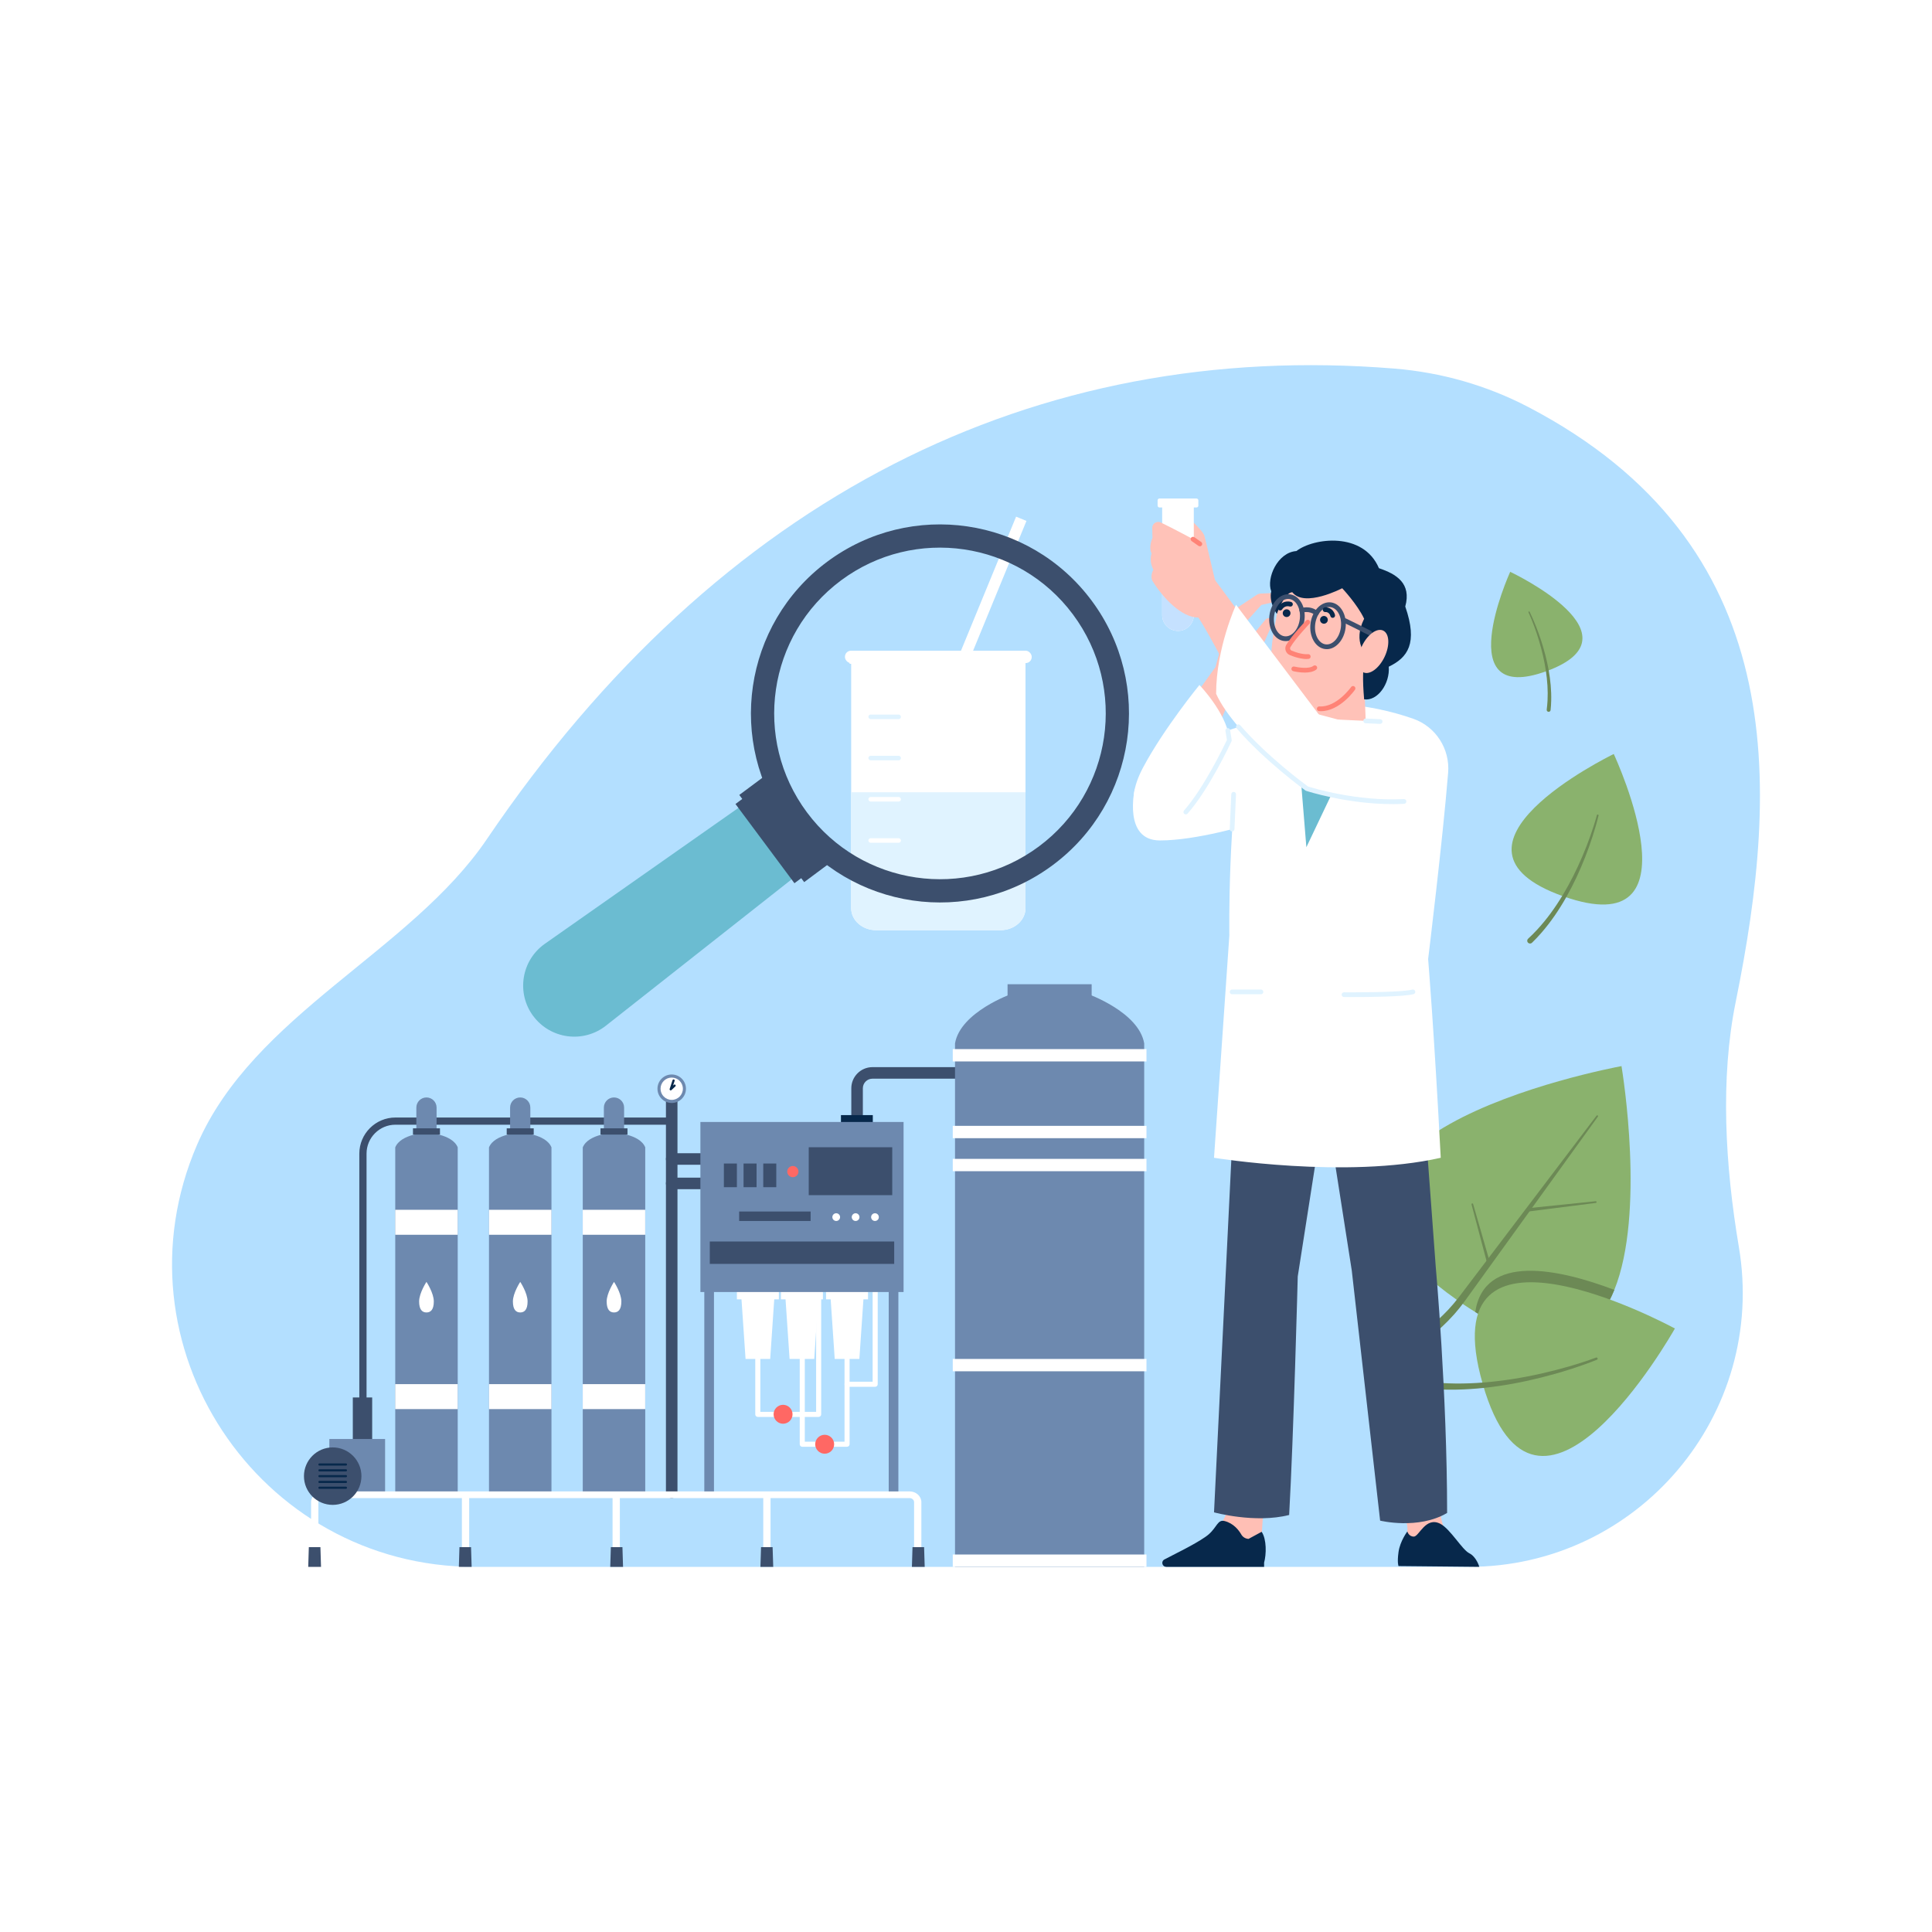 <?xml version="1.0" encoding="UTF-8"?>
<svg id="_レイヤー_2" data-name="レイヤー 2" xmlns="http://www.w3.org/2000/svg" viewBox="0 0 800 800">
  <defs>
    <style>
      .cls-1 {
        fill: #3c4f6d;
      }

      .cls-2 {
        fill: #07284b;
      }

      .cls-3 {
        fill: #ffc2b8;
      }

      .cls-4 {
        fill: #6d89af;
      }

      .cls-5 {
        fill: #8ab26d;
      }

      .cls-6 {
        fill: #fff;
      }

      .cls-7 {
        fill: #6bbcd1;
      }

      .cls-8 {
        fill: #c5e1ff;
      }

      .cls-9 {
        fill: #ff6864;
      }

      .cls-10 {
        fill: #ff8376;
      }

      .cls-11 {
        fill: #e0f3ff;
      }

      .cls-12 {
        fill: #b3dfff;
      }

      .cls-13 {
        fill: #ffbfb5;
      }

      .cls-14 {
        fill: #6c8955;
      }
    </style>
  </defs>
  <g id="_Layer_" data-name="&amp;lt;Layer&amp;gt;">
    <rect class="cls-6" width="800" height="800"/>
    <g>
      <path class="cls-12" d="M196.75,648.8h411.38c70.25,0,123.58-63.16,111.9-132.43-5.71-33.9-7.77-69.73-1.31-101.51,18.35-90.32,22.46-189.69-85.83-246.29-17.24-9.01-36.14-14.38-55.53-15.95-148.42-12.06-279.48,52.71-375.75,194.84-31.6,46.65-96.74,72.63-120.02,126.59-35.65,82.64,25.15,174.76,115.15,174.76Z"/>
      <g>
        <path class="cls-5" d="M668.23,312.25v-.04s0,0-.01.01c0-.02-.01-.03-.01-.03l-.02.04c-2.35,1.15-78.2,38.53-20.92,58.9h0s.01,0,.02,0c0,0,.01,0,.02,0h0c57.31,20.32,22.02-56.53,20.92-58.9Z"/>
        <path class="cls-14" d="M661.67,337.29c-.19-.05-.39.07-.44.26h0c-.78,2.9-1.71,5.76-2.71,8.59-1,2.83-2.09,5.63-3.27,8.39-2.34,5.52-5.02,10.9-8.11,16.03-3.08,5.12-6.57,10-10.6,14.36-1.21,1.31-2.46,2.57-3.77,3.77-.51.47-.5,1.29.04,1.74h0c.46.38,1.13.36,1.56-.06,1.32-1.28,2.58-2.62,3.79-4,4.03-4.61,7.45-9.68,10.44-14.96,2.99-5.29,5.55-10.79,7.76-16.43,1.11-2.82,2.13-5.66,3.06-8.54.93-2.88,1.79-5.77,2.5-8.72.05-.2-.07-.39-.27-.44Z"/>
      </g>
      <g>
        <path class="cls-5" d="M625.37,236.77v-.03s-.01,0-.02.02c-.01,0-.02,0-.02,0v.03c-.74,1.67-24.9,55.75,15.09,41.1h0s0,0,.01,0c0,0,0,0,.01,0h0c39.97-14.69-13.42-40.31-15.08-41.1Z"/>
        <path class="cls-14" d="M633.04,253.2c-.12.06-.18.21-.12.34h0c.87,1.91,1.65,3.87,2.38,5.84.73,1.97,1.39,3.97,1.99,5.98,1.21,4.03,2.17,8.12,2.8,12.27.63,4.14.93,8.33.71,12.48-.06,1.24-.18,2.48-.34,3.72-.07.49.31.92.8.92h0c.42,0,.77-.31.81-.73.14-1.28.22-2.57.25-3.85.11-4.29-.31-8.55-1.06-12.74-.75-4.19-1.84-8.3-3.16-12.33-.66-2.01-1.38-4.01-2.17-5.97-.79-1.97-1.62-3.91-2.55-5.82-.06-.13-.22-.18-.34-.12Z"/>
      </g>
      <g>
        <rect class="cls-6" x="321.86" y="280.16" width="146.37" height="4.64" transform="translate(-16.42 540.46) rotate(-67.65)"/>
        <path class="cls-6" d="M424.64,270.96v105.09c0,5.03-4.64,9.12-10.35,9.12h-51.5c-5.71,0-10.34-4.09-10.34-9.12v-105.09h72.19Z"/>
        <path class="cls-11" d="M424.64,328.07v47.98c0,5.03-4.64,9.12-10.35,9.12h-51.5c-5.71,0-10.34-4.09-10.34-9.12v-47.98h72.19Z"/>
        <rect class="cls-11" x="359.58" y="295.89" width="13.47" height="1.87" rx=".91" ry=".91"/>
        <rect class="cls-11" x="359.58" y="312.96" width="13.47" height="1.87" rx=".91" ry=".91"/>
        <rect class="cls-6" x="359.58" y="330.03" width="13.47" height="1.87" rx=".91" ry=".91"/>
        <rect class="cls-6" x="359.58" y="347.1" width="13.47" height="1.87" rx=".91" ry=".91"/>
        <rect class="cls-6" x="359.58" y="363.44" width="13.47" height="1.87" rx=".91" ry=".91"/>
        <rect class="cls-6" x="349.88" y="269.44" width="77.33" height="5.13" rx="2.5" ry="2.5"/>
        <path class="cls-6" d="M423.97,274.89h-71.53c-.15,0-.3-.01-.45-.03-.18-.03-.3-.19-.27-.37.03-.18.19-.3.37-.27.11.02.23.03.35.03h71.53c.18,0,.32.14.32.32s-.14.32-.32.32Z"/>
      </g>
      <g>
        <g>
          <path class="cls-7" d="M220.81,420.74h0c-7.11-9.56-4.93-23.1,4.82-29.95l89.99-63.18,21.63,29.06-86.36,68.05c-9.36,7.37-22.95,5.57-30.07-3.99Z"/>
          <rect class="cls-1" x="316.15" y="327.12" width="5.99" height="40.89" transform="translate(-144.38 259.27) rotate(-36.66)"/>
          <rect class="cls-1" x="318.22" y="320.72" width="13.52" height="45" transform="translate(-140.64 261.89) rotate(-36.66)"/>
        </g>
        <path class="cls-1" d="M452.01,248.69c-25.81-34.68-74.84-41.87-109.52-16.06-34.68,25.81-41.87,74.84-16.07,109.52,25.81,34.68,74.84,41.87,109.52,16.06,34.68-25.81,41.87-74.84,16.07-109.52ZM430.2,350.49c-30.41,22.63-73.42,16.33-96.05-14.09-22.63-30.42-16.33-73.42,14.09-96.06,30.41-22.63,73.42-16.33,96.05,14.09,22.63,30.42,16.33,73.42-14.09,96.06Z"/>
      </g>
      <g>
        <g>
          <path class="cls-5" d="M603.2,538.22c.08.06.16.11.24.17.01,0,.02.02.03.02.01,0,.02.02.04.02.72.5,1.43.99,2.14,1.47,1.78,1.2,3.51,2.33,5.21,3.37,11.6,7.15,21.18,10.59,29.07,11.17,14.51,1.07,23.34-7.5,28.53-20.34,12.84-31.76,3.46-89.66,2.98-92.58l.05-.07s-.02,0-.06,0c0-.04,0-.06,0-.06l-.05.07c-4.86.91-161.91,30.74-68.17,96.75Z"/>
          <path class="cls-14" d="M661.58,461.9c-.15-.11-.37-.08-.48.07l-37.1,48.91-18.55,24.45-1.16,1.53-1.17,1.47c-.39.49-.77.99-1.18,1.46l-1.25,1.41-.62.7c-.1.12-.21.24-.31.35l-.33.34-1.31,1.34-.66.67c-.22.22-.46.43-.68.64l-1.38,1.27c-.23.21-.45.43-.69.63l-.72.6-1.44,1.2c-.24.2-.48.39-.73.58l-.75.56-1.49,1.13-1.55,1.05-.77.53c-.26.18-.51.36-.78.51l-1.59.98-.8.49c-.26.17-.54.3-.82.46-2.53,1.42-5.15,2.69-7.84,3.78-1.18.48-1.57,1.95-.79,2.96h0c.54.68,1.47.92,2.26.57,2.81-1.22,5.54-2.62,8.17-4.19.28-.17.57-.32.85-.5l.83-.53,1.65-1.07c.28-.17.54-.37.81-.56l.8-.57,1.6-1.15,1.54-1.22.77-.61c.26-.2.51-.41.76-.63l1.48-1.29.74-.65c.25-.21.47-.45.71-.68l1.41-1.37c.23-.23.47-.45.7-.69l.67-.72,1.34-1.43.34-.36c.11-.12.21-.25.32-.37l.63-.75,1.26-1.5c.42-.5.8-1.03,1.2-1.55l1.18-1.56,1.12-1.56,17.96-24.89,35.92-49.78c.11-.15.08-.36-.07-.47Z"/>
          <path class="cls-14" d="M660.81,498.1l-28.08,3.58c-.38.05-.73-.22-.78-.6-.05-.38.22-.73.6-.78,0,0,.01,0,.02,0l28.16-2.89c.19-.02.36.12.38.31.02.18-.11.35-.3.37Z"/>
          <path class="cls-14" d="M609.99,498.56l6.97,24.25c.09.32-.09.65-.41.74-.32.09-.65-.09-.74-.41,0,0,0,0,0-.01l-6.48-24.39c-.05-.18.06-.37.24-.42.18-.05.37.06.42.24Z"/>
        </g>
        <path class="cls-14" d="M610.86,543.28c11.6,7.15,21.18,10.59,29.07,11.17,14.51,1.07,23.34-7.5,28.53-20.34-22.9-8.67-53.87-15.45-57.6,9.17Z"/>
        <g>
          <path class="cls-5" d="M693.53,550.15l.06-.02s-.01,0-.04-.02c.01-.02.02-.04.02-.04l-.06.02c-3.05-1.65-101.81-54.49-79.56,22.91h0s0,.02,0,.03c0,0,0,.02,0,.03h0c22.33,77.38,77.85-19.9,79.56-22.91Z"/>
          <path class="cls-14" d="M661.51,562.41c-.1-.24-.37-.36-.62-.27h-.01c-3.71,1.4-7.52,2.6-11.33,3.71-3.82,1.1-7.68,2.09-11.56,2.96-7.76,1.74-15.62,3-23.51,3.64-7.89.63-15.84.63-23.64-.34-2.34-.29-4.66-.67-6.96-1.15-.91-.19-1.77.46-1.84,1.38h0c-.06.79.49,1.49,1.26,1.63,2.4.43,4.82.76,7.23.99,8.07.78,16.17.56,24.17-.29,8-.86,15.9-2.35,23.68-4.31,3.89-.98,7.74-2.07,11.56-3.29,3.82-1.22,7.59-2.52,11.32-4.04.25-.1.37-.38.27-.63Z"/>
        </g>
      </g>
      <g>
        <path class="cls-6" d="M530.99,295.17l-26.57,8.58-34.54,23.01s-4.94,21.25,10.43,21.25,36.77-6.58,36.77-6.58l13.92-46.26Z"/>
        <path class="cls-13" d="M579.1,619.13s3.69,10.39,3.69,13.89-1.38,8.88-1.38,8.88l20.71-.31s-3.82-6.4-5.2-12.12c-1.37-5.71-2.56-21.67-2.56-21.67l-15.27,11.32Z"/>
        <path class="cls-13" d="M524.54,619.1c-1.45.82-1.92,14.95-2.5,22.21l-23.18-1.84c9.22-9.83,10.33-13.45,12.51-31.67l13.17,11.3Z"/>
        <path class="cls-2" d="M482.92,648.8c-1.58,0-2.24-2.02-.97-2.95l5.59-2.89s9.77-4.84,12.95-7.61c3.51-3.06,3.68-6.27,6.64-5.51,3.65.95,5.81,3.73,6.87,5.57.62,1.08,1.75,1.75,3,1.81l5.42-2.94c2.11,3.1,1.97,9.37,1.02,12.77v1.75s-40.52,0-40.52,0Z"/>
        <path class="cls-2" d="M582.75,634.14s-3.02,4-3.65,8.51c-.63,4.5,0,5.82,0,5.82l33.45.33s-1.15-4.13-4.15-5.63c-3-1.5-7.82-10.03-11.99-12.2-6.09-3.16-8.8,5.3-10.97,5.3s-2.69-2.13-2.69-2.13Z"/>
        <path class="cls-1" d="M511.24,452.18l-8.54,174.05s16.99,4.69,31.11,1.09c1.84-32.38,3.56-98.77,3.56-98.77l12.56-80.29-38.68,3.92Z"/>
        <path class="cls-1" d="M548.64,455.12l11.1,70.97,11.74,103.57s15.76,3.87,27.74-3.18c0-49.37-4.72-102.11-4.72-102.11l-5.22-70.6-40.65,1.34Z"/>
        <path class="cls-6" d="M548.64,291.23s-23.87,3.99-33.55,10.13c-6.86,36.84-6.04,85.94-6.04,85.94l-6.35,92.11s54.59,8.9,93.88,0c-2.76-52.8-5.22-82.27-5.22-82.27,0,0,6.02-49.13,8.28-77.16.8-9.87-5.1-19.08-14.44-22.36-19.34-6.79-36.57-6.39-36.57-6.39Z"/>
        <path class="cls-3" d="M541.08,263.41c2.32,9.73,1.68,19.9-2,30.55l26.52,7.09-1.14-30.65-23.39-6.99Z"/>
        <path class="cls-3" d="M533.21,240.68s-3.9,8.3-4.82,15.56c-1.81,8.85-2.69,17.24-1.59,23.89,1.28,7.74,8.25,13.27,16.09,12.95,8.04-.33,15.09-2.77,20.57-12.92,6.6-21.02,5.72-26.83,5.72-26.83l-10.05-13.98-25.93,1.32Z"/>
        <path class="cls-7" d="M536.88,301.05c0,.06,4.06,49.76,4.06,49.76l24.67-51.86c-.24.15-14.54,4.61-28.48-2.59-.08-.04-.16,4.74-.24,4.69Z"/>
        <path class="cls-3" d="M503.22,240.7s-3.82-16.34-4.48-18.78c-.66-2.44-8.24-9.03-8.24-9.03l-.86,3.76,4.35,6.59,1.38,10.94,7.84,6.52Z"/>
        <g>
          <path class="cls-6" d="M481.23,208.24v46.46c0,3.62,2.93,6.55,6.55,6.55s6.55-2.93,6.55-6.55v-46.46h-13.09Z"/>
          <rect class="cls-6" x="479.34" y="206.42" width="16.87" height="3.71" rx=".74" ry=".74"/>
          <path class="cls-8" d="M481.23,223.85v30.85c0,3.62,2.93,6.55,6.55,6.55s6.55-2.93,6.55-6.55v-30.85h-13.09Z"/>
        </g>
        <path class="cls-3" d="M484.49,302.39l18.81-26.17,5.52-20.26c.43-1.57,1.42-2.94,2.78-3.84l8.78-5.8c.5-.33,1.07-.51,1.67-.54l7.19-.28c.96-.04,1.75.73,1.75,1.68h0c0,.79-.54,1.47-1.31,1.64l-7.38,1.68-5.59,6.19-1.72,10.75,9.02-10.87c.47-.56,1.24-.76,1.92-.49h0c.89.35,1.3,1.37.92,2.25l-6.18,13.93c-.77,1.73-1.87,3.29-3.24,4.59l-4.67,4.44-10.49,24.6-17.77-3.51Z"/>
        <path class="cls-3" d="M523.6,267.85l-20.38-27.52-9.22-17.09s-8.61-4.63-13.34-6.89c-1.61-.77-3.49.37-3.54,2.16-.03.99.11,4.22.11,4.22,0,0-1.77,3.61-.39,6.45-1.12,3.62.75,6.69.75,6.69,0,0-1.74,3.05-.07,5.16,4.02,6.39,11.62,14.69,18.69,14.69,4.7,6.98,14.96,27.21,14.96,27.21l12.42-15.08Z"/>
        <path class="cls-6" d="M511.82,250.43s-8.25,17.88-8.25,36.86c8.25,18.12,37.58,39.25,37.58,39.25,0,0,28.34,9.36,53.17,3.53,5.12-6.56,3.94-14.43,1.6-20.52-2.3-5.97-7.9-10.03-14.29-10.32l-34.16-1.55-35.65-47.25Z"/>
        <path class="cls-11" d="M571.49,299.75s-.03,0-.05,0l-5.99-.27c-.54-.02-.96-.48-.93-1.02.02-.54.48-.96,1.02-.93l5.99.27c.54.02.96.48.93,1.02-.02.52-.46.93-.98.93Z"/>
        <path class="cls-11" d="M576.52,332.96c-18.82,0-35.5-5.43-35.68-5.49-.09-.03-.18-.08-.27-.13-.17-.12-16.85-12.19-28.52-25.77-.35-.41-.31-1.03.1-1.38.41-.35,1.03-.31,1.38.1,11,12.79,26.52,24.24,28.06,25.37,1.8.57,20.29,6.25,39.72,5.22.54-.03,1,.39,1.03.93.03.54-.39,1-.93,1.03-1.64.09-3.28.13-4.9.13Z"/>
        <path class="cls-2" d="M534.35,254.1c-.11.88-.91,1.5-1.79,1.39-.88-.11-1.5-.91-1.39-1.79.11-.88.91-1.5,1.79-1.39.88.11,1.5.91,1.39,1.79Z"/>
        <path class="cls-2" d="M549.8,256.86c-.11.88-.91,1.5-1.79,1.39-.88-.11-1.5-.91-1.39-1.79.11-.88.91-1.5,1.79-1.39s1.5.91,1.39,1.79Z"/>
        <path class="cls-2" d="M528.72,254.19s-3.41-4.59-2.33-9.36c-2.09-5.41,2.6-16.12,10.42-16.65,7.11-5.51,27.71-8.13,34.18,7.1,7.22,2.42,13.54,6.23,10.9,15.87,5.31,15.28,1,21.15-6.83,24.91.53,7.07-4.65,14.31-10.2,13.53-1.47-16.76,1.18-18.14,1.18-18.14,0,0-6.15-5.34-1.18-15.24-2.87-6.07-9.09-12.63-9.09-12.63,0,0-15.6,8.16-20.64,1.66-3.33.05-6.41,8.97-6.41,8.97Z"/>
        <path class="cls-1" d="M532.37,265.46c-.23,0-.46-.01-.7-.04-4-.51-6.71-5.25-6.03-10.58.67-5.33,4.48-9.25,8.48-8.74,4,.51,6.71,5.25,6.03,10.58-.63,5.02-4.05,8.79-7.78,8.79ZM533.4,248c-2.76,0-5.31,3.05-5.82,7.08-.54,4.26,1.41,8.02,4.34,8.39,2.93.37,5.75-2.79,6.29-7.05h0c.54-4.26-1.41-8.02-4.34-8.39-.16-.02-.31-.03-.47-.03Z"/>
        <path class="cls-1" d="M549.39,268.8c-.23,0-.46-.01-.7-.04-4-.51-6.71-5.25-6.03-10.58.67-5.33,4.48-9.24,8.48-8.74,4,.51,6.71,5.25,6.03,10.58h0c-.63,5.02-4.05,8.79-7.78,8.79ZM550.42,251.35c-2.76,0-5.31,3.05-5.82,7.08-.54,4.26,1.41,8.02,4.34,8.39,2.93.37,5.75-2.79,6.29-7.05.54-4.26-1.41-8.02-4.34-8.39-.16-.02-.31-.03-.47-.03ZM556.2,259.89h0,0Z"/>
        <path class="cls-1" d="M567.19,263.09c-.15,0-.3-.03-.44-.11-3.84-1.95-10.12-5.1-10.84-5.38-.46-.13-.77-.58-.71-1.07.07-.54.56-.92,1.09-.85.2.03.54.07,11.35,5.55.48.24.67.83.43,1.31-.17.34-.52.54-.87.54ZM556.04,257.63h0,0ZM556.04,257.63s0,0,0,0c0,0,0,0,0,0Z"/>
        <path class="cls-3" d="M573.33,271.98c-2.27,4.78-6.21,7.65-8.8,6.42-2.59-1.23-2.85-6.1-.59-10.87,2.27-4.78,6.21-7.65,8.8-6.42,2.59,1.23,2.85,6.1.59,10.87Z"/>
        <path class="cls-10" d="M540.28,278.5c-2.28,0-4.4-.49-4.79-.59-.52-.13-.85-.66-.72-1.18.13-.52.66-.85,1.18-.72,1.59.39,6.1,1.09,7.89-.29.43-.33,1.04-.25,1.37.17s.25,1.04-.17,1.37c-1.23.95-3.04,1.24-4.77,1.24Z"/>
        <path class="cls-1" d="M545.12,254.87c-.22,0-.43-.07-.61-.22-2.38-1.91-5.03-1.02-5.14-.98-.51.18-1.07-.09-1.25-.59-.18-.51.08-1.06.59-1.25.15-.05,3.77-1.32,7.02,1.3.42.34.49.95.15,1.38-.19.24-.48.37-.76.37Z"/>
        <path class="cls-6" d="M496.66,283.64s10.85,11.21,12.39,21.78c-10.89,27.15-18.54,38.77-27.82,37.85-9.28-.92-16.67-9.02-7.9-25.48,8.67-16.27,23.33-34.15,23.33-34.15Z"/>
        <path class="cls-6" d="M543.21,361.38c0,1.57-1.27,2.84-2.84,2.84s-2.84-1.27-2.84-2.84,1.27-2.84,2.84-2.84,2.84,1.27,2.84,2.84Z"/>
        <path class="cls-6" d="M540.94,409.27c0,1.57-1.27,2.84-2.84,2.84s-2.84-1.27-2.84-2.84,1.27-2.84,2.84-2.84,2.84,1.27,2.84,2.84Z"/>
        <path class="cls-6" d="M541.02,458.38c0,1.57-1.27,2.84-2.84,2.84s-2.84-1.27-2.84-2.84,1.27-2.84,2.84-2.84,2.84,1.27,2.84,2.84Z"/>
        <path class="cls-10" d="M541.07,272.89c-1.19,0-3.62-.22-7.04-1.67-.79-.33-1.39-.99-1.66-1.81-.26-.81-.17-1.69.27-2.42,2.45-4.09,7.94-9.79,8.17-10.04.38-.39.99-.4,1.38-.03.39.38.4.99.03,1.38-.06.06-5.56,5.79-7.9,9.68-.15.24-.18.53-.09.8.09.28.29.5.56.61,4.28,1.81,6.78,1.49,6.8,1.49.53-.07,1.03.3,1.11.83.08.53-.28,1.03-.82,1.11-.04,0-.31.05-.81.05Z"/>
        <path class="cls-10" d="M546.91,294.48c-.23,0-.46,0-.7-.02-.54-.03-.95-.5-.91-1.04.03-.54.5-.95,1.04-.91,7.09.46,13.07-7.95,13.13-8.03.31-.44.92-.55,1.36-.24.44.31.55.92.24,1.36-.26.37-6.3,8.89-14.16,8.89Z"/>
        <path class="cls-11" d="M560.39,412.87c-2.18,0-3.65-.01-3.88-.02-.54,0-.97-.45-.97-.99,0-.54.44-.97.98-.97,0,0,0,0,.01,0,.23,0,23.18.21,28.29-1.12.52-.14,1.06.18,1.19.7.14.52-.18,1.06-.7,1.19-4.07,1.06-18.04,1.2-24.93,1.2Z"/>
        <path class="cls-11" d="M491.02,337.22c-.23,0-.46-.08-.65-.25-.4-.36-.44-.98-.08-1.38,8.21-9.27,16.63-26.81,17.75-29.19l-.61-3.78c-.09-.53.28-1.04.81-1.12.53-.09,1.04.28,1.12.81l.65,4.08c.03.19,0,.39-.08.57-.37.8-9.22,19.82-18.19,29.94-.19.22-.46.33-.73.33Z"/>
        <path class="cls-11" d="M510.18,344.3s-.03,0-.04,0c-.54-.02-.96-.48-.93-1.02l.64-14.44c.02-.54.48-.96,1.02-.93.54.02.96.48.93,1.02l-.64,14.44c-.02.53-.46.94-.98.94Z"/>
        <path class="cls-11" d="M522.14,411.7h-11.96c-.54,0-.98-.44-.98-.98s.44-.98.98-.98h11.96c.54,0,.98.44.98.98s-.44.98-.98.98Z"/>
        <path class="cls-10" d="M496.83,226.2c-.19,0-.39-.06-.56-.17l-2.84-1.98c-.44-.31-.55-.92-.24-1.36.31-.44.92-.55,1.36-.24l2.84,1.98c.44.31.55.92.24,1.36-.19.27-.49.42-.8.42Z"/>
        <path class="cls-2" d="M551.84,255.84c-.43,0-.82-.28-.94-.72-.47-1.72-1.84-1.71-2.11-1.68-.53.04-1.01-.35-1.06-.89-.05-.53.34-1.01.87-1.06,1.12-.11,3.44.39,4.19,3.11.14.52-.16,1.06-.68,1.2-.09.02-.17.04-.26.04Z"/>
        <path class="cls-2" d="M530.1,252.78c-.17,0-.33-.04-.49-.13-.46-.27-.63-.86-.36-1.33.61-1.07,2.51-2.87,5.37-2.07.52.15.82.69.68,1.21-.15.52-.68.82-1.21.68-2.05-.57-3.04.98-3.15,1.16-.18.31-.51.48-.85.48Z"/>
      </g>
      <g>
        <path class="cls-1" d="M150.28,584.97c-.83,0-1.49-.67-1.49-1.49v-105.79c0-8.24,6.71-14.95,14.95-14.95h113.87c.82,0,1.49.67,1.49,1.49s-.67,1.49-1.49,1.49h-113.87c-6.6,0-11.96,5.37-11.96,11.96v105.79c0,.82-.67,1.49-1.49,1.49Z"/>
        <path class="cls-1" d="M278.14,620.33c-1.32,0-2.39-1.07-2.39-2.39v-164.75c0-1.32,1.07-2.39,2.39-2.39s2.39,1.07,2.39,2.39v164.75c0,1.32-1.07,2.39-2.39,2.39Z"/>
        <circle class="cls-4" cx="278.14" cy="450.82" r="5.9"/>
        <path class="cls-6" d="M282.76,450.82c0,2.55-2.07,4.62-4.62,4.62s-4.62-2.07-4.62-4.62,2.07-4.62,4.62-4.62,4.62,2.07,4.62,4.62Z"/>
        <path class="cls-2" d="M277.72,451.51c-.08,0-.17-.02-.24-.07-.17-.11-.25-.32-.19-.52l1.2-3.65c.08-.23.33-.36.57-.29.24.08.36.33.29.57l-.65,1.97.34-.32c.18-.17.46-.16.63.02.17.18.16.46-.02.63l-1.63,1.54c-.09.08-.2.12-.31.12Z"/>
        <g>
          <path class="cls-4" d="M180.78,469.05h-8.38v-10.43c0-2.31,1.88-4.19,4.19-4.19h0c2.31,0,4.19,1.88,4.19,4.19v10.43Z"/>
          <path class="cls-4" d="M189.53,475.11v143.84h-25.87v-143.84c2.32-5.7,12.94-6.06,12.94-6.06,0,0,10.62.36,12.94,6.06Z"/>
          <rect class="cls-1" x="171" y="467.22" width="11.18" height="2.59"/>
          <rect class="cls-6" x="163.65" y="500.95" width="25.87" height="10.34"/>
          <rect class="cls-6" x="163.65" y="573.14" width="25.87" height="10.34"/>
          <path class="cls-6" d="M179.63,538.9c0,3.49-1.36,4.56-3.04,4.56s-3.04-1.07-3.04-4.56,3.04-8.1,3.04-8.1c0,0,3.04,4.6,3.04,8.1Z"/>
        </g>
        <g>
          <path class="cls-4" d="M219.6,469.05h-8.38v-10.43c0-2.31,1.87-4.19,4.19-4.19h0c2.31,0,4.19,1.88,4.19,4.19v10.43Z"/>
          <path class="cls-4" d="M228.35,475.11v143.84h-25.87v-143.84c2.32-5.7,12.94-6.06,12.94-6.06,0,0,10.62.36,12.94,6.06Z"/>
          <rect class="cls-1" x="209.82" y="467.22" width="11.18" height="2.59"/>
          <rect class="cls-6" x="202.48" y="500.95" width="25.87" height="10.34"/>
          <rect class="cls-6" x="202.48" y="573.14" width="25.87" height="10.34"/>
          <path class="cls-6" d="M218.46,538.9c0,3.49-1.36,4.56-3.04,4.56s-3.04-1.07-3.04-4.56,3.04-8.1,3.04-8.1c0,0,3.04,4.6,3.04,8.1Z"/>
        </g>
        <g>
          <path class="cls-4" d="M258.43,469.05h-8.38v-10.43c0-2.31,1.88-4.19,4.19-4.19h0c2.31,0,4.19,1.88,4.19,4.19v10.43Z"/>
          <path class="cls-4" d="M267.18,475.11v143.84h-25.87v-143.84c2.32-5.7,12.94-6.06,12.94-6.06,0,0,10.62.36,12.94,6.06Z"/>
          <rect class="cls-1" x="248.65" y="467.22" width="11.18" height="2.59"/>
          <rect class="cls-6" x="241.3" y="500.95" width="25.87" height="10.34"/>
          <rect class="cls-6" x="241.3" y="573.14" width="25.87" height="10.34"/>
          <path class="cls-6" d="M257.29,538.9c0,3.49-1.36,4.56-3.04,4.56s-3.04-1.07-3.04-4.56,3.04-8.1,3.04-8.1c0,0,3.04,4.6,3.04,8.1Z"/>
        </g>
        <rect class="cls-1" x="146.09" y="578.66" width="8.02" height="20.68"/>
        <rect class="cls-4" x="136.38" y="595.86" width="23.08" height="23.08"/>
        <path class="cls-6" d="M376.68,617.56h-243c-2.68,0-4.87,2-4.87,4.46v23.78c0,.77.68,1.39,1.51,1.39s1.51-.62,1.51-1.39v-23.78c0-.93.82-1.69,1.84-1.69h57.59v25.47c0,.77.68,1.39,1.51,1.39s1.51-.62,1.51-1.39v-25.47h59.37v25.47c0,.77.68,1.39,1.51,1.39s1.51-.62,1.51-1.39v-25.47h59.38v25.47c0,.77.68,1.39,1.51,1.39s1.51-.62,1.51-1.39v-25.47h57.59c1.01,0,1.84.76,1.84,1.69v23.78c0,.77.68,1.39,1.51,1.39s1.51-.62,1.51-1.39v-23.78c0-2.46-2.18-4.46-4.87-4.46Z"/>
        <path class="cls-1" d="M149.66,611.24c0,6.57-5.33,11.9-11.9,11.9s-11.9-5.33-11.9-11.9,5.33-11.9,11.9-11.9,11.9,5.33,11.9,11.9Z"/>
        <g>
          <path class="cls-2" d="M143.24,606.87h-10.96c-.25,0-.45-.2-.45-.45s.2-.45.45-.45h10.96c.25,0,.45.2.45.45s-.2.45-.45.45Z"/>
          <path class="cls-2" d="M143.24,609.28h-10.96c-.25,0-.45-.2-.45-.45s.2-.45.45-.45h10.96c.25,0,.45.2.45.45s-.2.45-.45.45Z"/>
          <path class="cls-2" d="M143.24,611.69h-10.96c-.25,0-.45-.2-.45-.45s.2-.45.45-.45h10.96c.25,0,.45.2.45.45s-.2.45-.45.45Z"/>
          <path class="cls-2" d="M143.24,614.09h-10.96c-.25,0-.45-.2-.45-.45s.2-.45.45-.45h10.96c.25,0,.45.2.45.45s-.2.45-.45.45Z"/>
          <path class="cls-2" d="M143.24,616.5h-10.96c-.25,0-.45-.2-.45-.45s.2-.45.45-.45h10.96c.25,0,.45.2.45.45s-.2.45-.45.45Z"/>
        </g>
        <polygon class="cls-1" points="132.93 648.8 127.63 648.8 127.88 640.65 132.68 640.65 132.93 648.8"/>
        <polygon class="cls-1" points="377.6 648.8 382.9 648.8 382.65 640.65 377.85 640.65 377.6 648.8"/>
        <polygon class="cls-1" points="195.3 648.8 190 648.8 190.25 640.65 195.05 640.65 195.3 648.8"/>
        <polygon class="cls-1" points="257.99 648.8 252.69 648.8 252.94 640.65 257.74 640.65 257.99 648.8"/>
        <polygon class="cls-1" points="320.18 648.8 314.87 648.8 315.13 640.65 319.92 640.65 320.18 648.8"/>
        <path class="cls-1" d="M354.9,470.91c-1.32,0-2.39-1.07-2.39-2.39v-17.89c0-4.82,3.92-8.75,8.75-8.75h45.33c1.32,0,2.39,1.07,2.39,2.39s-1.07,2.39-2.39,2.39h-45.33c-2.19,0-3.97,1.78-3.97,3.97v17.89c0,1.32-1.07,2.39-2.39,2.39Z"/>
        <rect class="cls-2" x="348.22" y="461.74" width="13.19" height="4.46"/>
        <path class="cls-1" d="M312.36,492.41h-34.22c-1.32,0-2.39-1.07-2.39-2.39s1.07-2.39,2.39-2.39h34.22c1.32,0,2.39,1.07,2.39,2.39s-1.07,2.39-2.39,2.39Z"/>
        <path class="cls-1" d="M312.36,482.31h-34.22c-1.32,0-2.39-1.07-2.39-2.39s1.07-2.39,2.39-2.39h34.22c1.32,0,2.39,1.07,2.39,2.39s-1.07,2.39-2.39,2.39Z"/>
        <rect class="cls-4" x="291.64" y="478.05" width="4" height="139.51"/>
        <rect class="cls-4" x="368" y="478.05" width="4" height="139.51"/>
        <path class="cls-6" d="M338.98,586.72h-25.19c-.58,0-1.05-.47-1.05-1.05v-29.35c0-.58.47-1.05,1.05-1.05s1.05.47,1.05,1.05v28.3h23.1v-65.5c0-.58.47-1.05,1.05-1.05s1.05.47,1.05,1.05v66.54c0,.58-.47,1.05-1.05,1.05Z"/>
        <path class="cls-6" d="M350.74,599.08h-18.54c-.58,0-1.05-.47-1.05-1.05v-45.63c0-.58.47-1.05,1.05-1.05s1.05.47,1.05,1.05v44.58h16.45v-56.47c0-.58.47-1.05,1.05-1.05s1.05.47,1.05,1.05v57.51c0,.58-.47,1.05-1.05,1.05Z"/>
        <polygon class="cls-6" points="318.92 562.71 308.72 562.71 306.73 533.54 320.9 533.54 318.92 562.71"/>
        <rect class="cls-6" x="305.13" y="531.97" width="17.38" height="6.06"/>
        <polygon class="cls-6" points="337.16 562.71 326.95 562.71 324.97 533.54 339.14 533.54 337.16 562.71"/>
        <rect class="cls-6" x="323.37" y="531.97" width="17.38" height="6.06"/>
        <polygon class="cls-6" points="355.85 562.71 345.64 562.71 343.66 533.54 357.83 533.54 355.85 562.71"/>
        <rect class="cls-6" x="342.05" y="531.97" width="17.38" height="6.06"/>
        <path class="cls-6" d="M362.39,574.24h-11.65c-.58,0-1.05-.47-1.05-1.05s.47-1.05,1.05-1.05h10.6v-53.02c0-.58.47-1.05,1.05-1.05s1.05.47,1.05,1.05v54.07c0,.58-.47,1.05-1.05,1.05Z"/>
        <path class="cls-9" d="M328.17,585.62c0,2.17-1.76,3.92-3.92,3.92s-3.92-1.76-3.92-3.92,1.76-3.92,3.92-3.92,3.92,1.76,3.92,3.92Z"/>
        <path class="cls-9" d="M345.4,598.03c0,2.17-1.76,3.92-3.92,3.92s-3.92-1.76-3.92-3.92,1.76-3.92,3.92-3.92,3.92,1.76,3.92,3.92Z"/>
        <rect class="cls-4" x="290.02" y="464.59" width="84.13" height="70.41"/>
        <rect class="cls-1" x="334.88" y="475.05" width="34.58" height="19.84"/>
        <rect class="cls-1" x="299.74" y="481.79" width="5.39" height="9.8"/>
        <rect class="cls-1" x="307.89" y="481.79" width="5.39" height="9.8"/>
        <rect class="cls-1" x="316.05" y="481.79" width="5.39" height="9.8"/>
        <path class="cls-9" d="M330.62,485.13c0,1.28-1.04,2.32-2.32,2.32s-2.32-1.04-2.32-2.32,1.04-2.32,2.32-2.32,2.32,1.04,2.32,2.32Z"/>
        <rect class="cls-1" x="306.07" y="501.66" width="29.59" height="3.92"/>
        <path class="cls-6" d="M347.86,503.98c0,.89-.72,1.6-1.6,1.6s-1.6-.72-1.6-1.6.72-1.6,1.6-1.6,1.6.72,1.6,1.6Z"/>
        <path class="cls-6" d="M355.89,503.98c0,.89-.72,1.6-1.6,1.6s-1.6-.72-1.6-1.6.72-1.6,1.6-1.6,1.6.72,1.6,1.6Z"/>
        <path class="cls-6" d="M363.91,503.98c0,.89-.72,1.6-1.6,1.6s-1.6-.72-1.6-1.6.72-1.6,1.6-1.6,1.6.72,1.6,1.6Z"/>
        <rect class="cls-1" x="293.91" y="514.08" width="76.36" height="9.27"/>
        <path class="cls-4" d="M450.17,411.47h-31.1s-21.39,7.49-23.62,20.59v216.74h78.34v-216.74c-2.23-13.1-23.62-20.59-23.62-20.59Z"/>
        <rect class="cls-6" x="394.52" y="434.41" width="80.21" height="5.11"/>
        <rect class="cls-6" x="394.52" y="466.19" width="80.21" height="5.11"/>
        <rect class="cls-6" x="394.52" y="479.86" width="80.21" height="5.11"/>
        <rect class="cls-6" x="394.52" y="562.71" width="80.21" height="5.11"/>
        <rect class="cls-6" x="394.52" y="643.69" width="80.21" height="5.11"/>
        <rect class="cls-4" x="417.21" y="407.55" width="34.82" height="7.13"/>
      </g>
    </g>
  </g>
</svg>